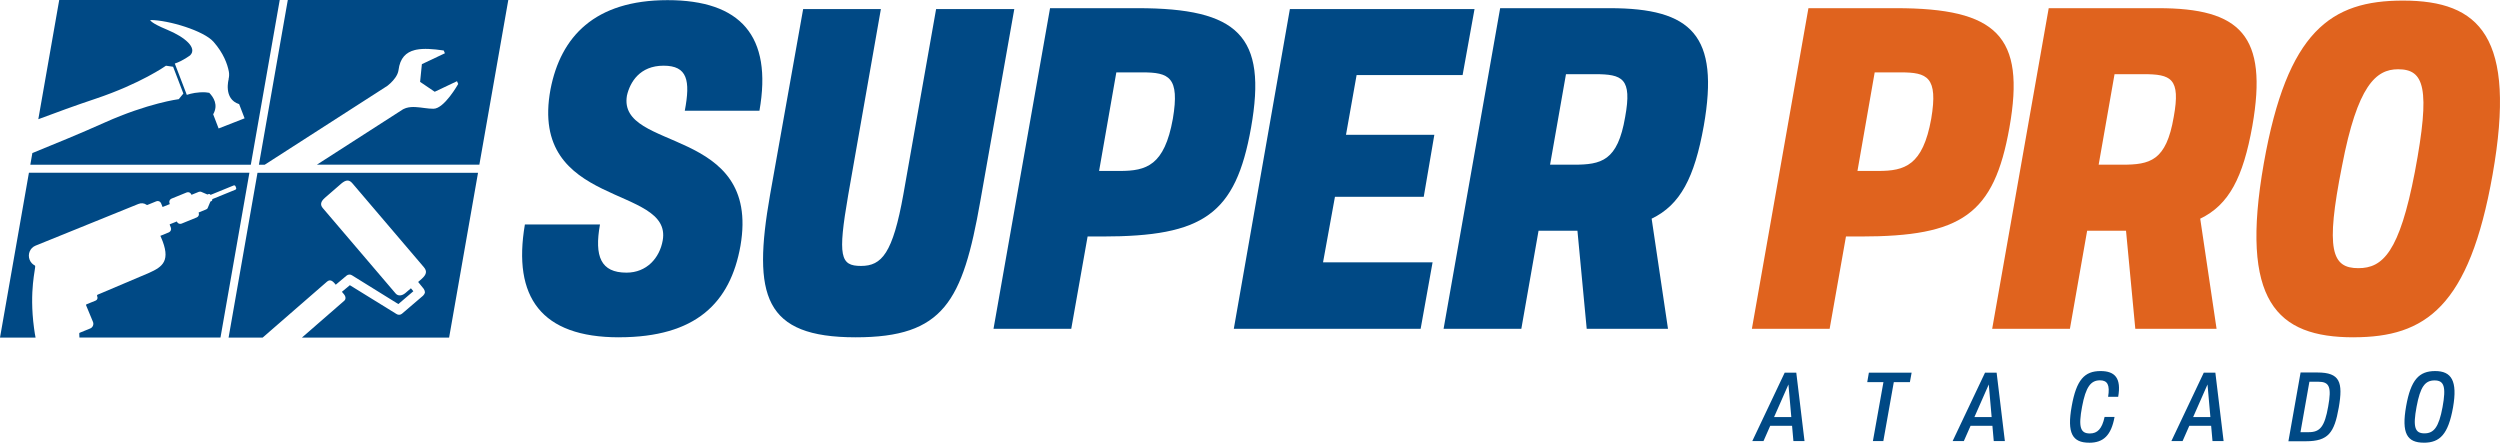 <svg width="192" height="34" viewBox="0 0 192 34" fill="none" xmlns="http://www.w3.org/2000/svg">
<g clip-path="url(#clip0_2335_256)">
<path d="M47.536 25.905C41.566 25.905 39.361 22.822 40.311 17.24H46.078C45.637 19.705 46.146 20.939 48.113 20.939C49.673 20.939 50.657 19.808 50.895 18.473C51.675 14.157 40.581 16.042 42.278 6.863C43.059 2.819 45.671 0.011 51.268 0.011C56.865 0.011 59.341 2.751 58.325 8.504H52.592C53.033 6.176 52.795 5.045 50.964 5.045C49.133 5.045 48.385 6.311 48.149 7.339C47.402 11.69 58.461 9.634 56.867 18.881C56.086 23.265 53.44 25.903 47.538 25.903" fill="#004985"/>
<path d="M65.719 25.905C58.663 25.905 57.782 22.72 59.138 14.978L61.682 0.696H67.652L65.142 14.978C64.328 19.706 64.531 20.424 66.125 20.424C67.719 20.424 68.567 19.464 69.382 14.91L71.893 0.696H77.898L75.286 15.458C73.928 23.165 72.47 25.905 65.719 25.905Z" fill="#004985"/>
<path d="M80.644 0.628H87.361C95.095 0.628 97.335 2.751 96.08 9.807C94.893 16.486 92.416 18.163 84.648 18.163H83.528L82.272 25.254H76.301L80.644 0.628ZM84.41 13.129H86.004C88.039 13.129 89.43 12.718 90.075 9.121C90.618 5.902 89.77 5.559 87.735 5.559H85.734L84.41 13.129Z" fill="#004985"/>
<path d="M99.063 0.696H113.244L112.328 5.765H104.187L103.372 10.355H110.157L109.343 15.115H102.524L101.609 20.149H110.022L109.105 25.254H94.756L99.063 0.696Z" fill="#004985"/>
<path d="M115.212 0.628H123.624C129.934 0.628 132.071 2.716 130.849 9.67C130.136 13.643 129.052 15.732 126.846 16.794L128.102 25.254H121.859L121.147 17.718H118.161L116.838 25.254H110.867L115.212 0.628ZM119.045 12.649H120.843C122.98 12.649 124.235 12.375 124.812 8.984C125.355 6.005 124.609 5.696 122.472 5.696H120.267L119.045 12.649Z" fill="#004985"/>
<path d="M138.887 0.628H145.604C153.338 0.628 155.578 2.751 154.322 9.807C153.136 16.486 150.658 18.163 142.89 18.163H141.77L140.516 25.254H134.545L138.887 0.628ZM142.653 13.129H144.246C146.281 13.129 147.673 12.718 148.318 9.121C148.861 5.902 148.012 5.559 145.977 5.559H143.976L142.653 13.129Z" fill="#E0631E"/>
<path d="M157.341 0.628H165.754C172.064 0.628 174.201 2.716 172.981 9.67C172.268 13.643 171.183 15.732 168.977 16.794L170.233 25.254H163.991L163.278 17.718H160.293L158.969 25.254H152.999L157.341 0.628ZM161.175 12.649H162.973C165.109 12.649 166.365 12.375 166.942 8.984C167.485 6.005 166.738 5.696 164.602 5.696H162.397L161.177 12.649H161.175Z" fill="#E0631E"/>
<path d="M180.747 25.905C174.844 25.905 171.995 23.131 173.86 12.548C175.659 2.374 179.017 0.045 184.547 0.045C190.449 0.045 193.299 2.819 191.432 13.402C189.635 23.575 186.276 25.903 180.747 25.903M181.12 20.595C182.985 20.595 184.275 19.395 185.463 13.196C186.685 6.723 186.176 5.319 184.173 5.319C182.478 5.319 181.052 6.551 179.866 12.751C178.576 19.224 179.085 20.595 181.12 20.595Z" fill="#E0631E"/>
<path d="M137.065 28.623H137.955L138.587 33.874H137.734L137.631 32.704H135.952L135.437 33.874H134.576L137.063 28.623H137.065ZM137.572 32.03L137.352 29.527L136.249 32.03H137.574H137.572Z" fill="#004985"/>
<path d="M144.648 29.349H143.404L143.529 28.623H146.812L146.68 29.349H145.444L144.64 33.874H143.839L144.648 29.349Z" fill="#004985"/>
<path d="M152.451 28.623H153.341L153.974 33.874H153.12L153.017 32.704H151.339L150.823 33.874H149.962L152.449 28.623H152.451ZM152.958 32.03L152.738 29.527L151.635 32.03H152.96H152.958Z" fill="#004985"/>
<path d="M160.453 34C159.165 34 158.731 33.282 159.106 31.201C159.467 29.163 160.094 28.497 161.322 28.497C162.44 28.497 162.926 29.051 162.676 30.475H161.903C162.052 29.564 161.853 29.209 161.279 29.209C160.586 29.209 160.189 29.69 159.902 31.238C159.608 32.808 159.777 33.29 160.499 33.29C161.081 33.29 161.434 32.942 161.632 32.023H162.397C162.139 33.445 161.536 34.002 160.455 34.002" fill="#004985"/>
<path d="M169.25 28.623H170.14L170.773 33.874H169.92L169.816 32.704H168.138L167.623 33.874H166.762L169.249 28.623H169.25ZM169.758 32.03L169.537 29.527L168.434 32.03H169.759H169.758Z" fill="#004985"/>
<path d="M176.686 28.607H177.981C179.703 28.607 179.96 29.341 179.615 31.31C179.277 33.227 178.82 33.888 177.097 33.888H175.75L176.685 28.607H176.686ZM176.679 33.191H177.311C178.188 33.191 178.533 32.761 178.805 31.215C179.078 29.712 178.893 29.317 178.047 29.317H177.362L176.677 33.191H176.679Z" fill="#004985"/>
<path d="M186.153 33.998C184.858 33.998 184.423 33.28 184.79 31.199C185.151 29.162 185.784 28.497 187.021 28.497C188.259 28.497 188.757 29.23 188.39 31.304C188.023 33.34 187.396 34 186.153 34M186.197 33.282C186.918 33.282 187.301 32.815 187.587 31.268C187.874 29.698 187.705 29.216 186.977 29.216C186.248 29.216 185.88 29.69 185.593 31.238C185.298 32.808 185.468 33.282 186.196 33.282" fill="#004985"/>
<path d="M22.103 0L19.883 12.654H20.325L29.742 6.598C29.742 6.598 29.851 6.516 29.995 6.382C30.232 6.157 30.556 5.782 30.607 5.38C30.723 4.456 31.18 4.014 31.857 3.844C31.897 3.833 31.937 3.826 31.979 3.816C32.548 3.704 33.256 3.76 34.04 3.872C34.052 3.874 34.065 3.875 34.077 3.877L34.169 4.09L32.4 4.928L32.264 6.287L33.386 7.048L35.093 6.238L35.098 6.235L35.191 6.449C35.191 6.449 34.125 8.346 33.295 8.352C32.858 8.357 32.377 8.246 31.92 8.223C31.667 8.209 31.422 8.223 31.195 8.293C31.19 8.293 31.187 8.296 31.183 8.296C31.124 8.315 31.065 8.34 31.01 8.366C30.994 8.374 30.979 8.382 30.965 8.389C30.953 8.396 30.939 8.402 30.928 8.41L24.336 12.648H36.815L39.037 0H22.103Z" fill="#004985"/>
<path d="M19.775 13.272L17.555 25.928H20.17C21.983 24.352 24.302 22.336 25.098 21.644C25.303 21.467 25.474 21.501 25.701 21.766C25.715 21.782 25.75 21.823 25.794 21.873C25.8 21.864 25.808 21.856 25.811 21.845L26.616 21.168C26.724 21.074 26.904 21.054 27.032 21.143L30.593 23.353L31.746 22.367L31.559 22.14C31.36 22.313 31.189 22.461 31.132 22.507C30.86 22.733 30.564 22.75 30.383 22.538C28.805 20.69 26.363 17.828 24.788 15.978C24.576 15.729 24.627 15.481 24.945 15.199C25.36 14.831 25.778 14.465 26.202 14.107C26.574 13.792 26.817 13.789 27.062 14.077C28.605 15.887 31.01 18.707 32.551 20.517C32.815 20.827 32.762 21.087 32.372 21.429C32.338 21.461 32.239 21.546 32.114 21.655L32.548 22.19C32.591 22.258 32.63 22.355 32.637 22.445C32.613 22.559 32.566 22.637 32.492 22.708L30.872 24.093C30.764 24.188 30.584 24.207 30.457 24.119L26.869 21.903L26.258 22.411C26.332 22.498 26.392 22.57 26.415 22.598C26.565 22.78 26.576 22.979 26.435 23.101C25.868 23.596 24.553 24.739 23.188 25.926H34.492L36.712 13.271H19.778L19.775 13.272Z" fill="#004985"/>
<path d="M2.22 13.273L0 25.929H2.732C2.692 25.733 2.657 25.525 2.613 25.195C2.223 22.267 2.757 20.613 2.697 20.418C2.692 20.402 2.68 20.393 2.666 20.385C2.496 20.296 2.354 20.148 2.277 19.954C2.106 19.524 2.306 19.038 2.725 18.868C2.729 18.866 2.732 18.865 2.737 18.863L10.624 15.666C10.85 15.577 11.059 15.592 11.261 15.731C11.278 15.743 11.301 15.747 11.321 15.739L12.009 15.458C12.151 15.401 12.314 15.469 12.371 15.613L12.486 15.898C12.672 15.823 12.859 15.748 13.044 15.673L13.02 15.613C12.964 15.474 13.032 15.313 13.169 15.256L14.339 14.779C14.476 14.723 14.635 14.79 14.692 14.93L14.706 14.963L15.267 14.734C15.297 14.722 15.329 14.717 15.358 14.719C15.391 14.715 15.425 14.719 15.456 14.734L15.931 14.938L16.005 14.909C16.068 14.882 16.137 14.909 16.17 14.968L17.944 14.243C18 14.22 18.064 14.248 18.086 14.304L18.135 14.427C18.159 14.483 18.131 14.549 18.075 14.571L16.301 15.295C16.318 15.359 16.285 15.427 16.224 15.452L16.159 15.479L15.952 15.971C15.928 16.032 15.877 16.072 15.818 16.089C15.816 16.089 15.815 16.092 15.812 16.092L15.266 16.315C15.266 16.315 15.266 16.318 15.269 16.318C15.263 16.321 15.257 16.323 15.252 16.326L15.26 16.343C15.315 16.482 15.249 16.642 15.11 16.698L13.941 17.175C13.803 17.231 13.644 17.163 13.587 17.024L13.581 17.008C13.414 17.075 13.249 17.144 13.081 17.208C13.052 17.218 13.037 17.231 13.029 17.248L13.121 17.479C13.178 17.622 13.109 17.785 12.969 17.845L12.316 18.113C12.316 18.113 12.347 18.178 12.358 18.203C13.158 20.024 12.5 20.485 11.446 20.958C11.133 21.099 7.711 22.543 7.711 22.543L7.51 22.625C7.462 22.65 7.438 22.689 7.458 22.742L7.475 22.785C7.521 22.902 7.465 23.038 7.348 23.085L6.645 23.371C6.645 23.371 6.632 23.379 6.623 23.385C6.619 23.388 6.612 23.399 6.611 23.402C6.606 23.416 6.608 23.432 6.611 23.444L7.142 24.725C7.22 24.921 7.125 25.147 6.93 25.226L6.177 25.533C6.177 25.533 6.096 25.558 6.091 25.589C6.088 25.606 6.089 25.625 6.088 25.642C6.088 25.656 6.092 25.764 6.1 25.924H16.933L19.154 13.268H2.22V13.273Z" fill="#004985"/>
<path d="M4.548 0L2.942 9.156C4.36 8.626 5.748 8.115 7.322 7.589C10.816 6.421 12.746 5.047 12.746 5.047L13.294 5.126L13.689 6.156L14.082 7.184L13.731 7.615C13.731 7.615 11.387 7.911 8.023 9.419C6.049 10.304 4.341 10.994 2.485 11.755L2.328 12.654H19.262L21.483 0H4.548ZM16.79 9.868L16.372 8.777C16.784 8.062 16.404 7.467 16.064 7.123C16.04 7.12 16.02 7.123 15.997 7.12C15.994 7.12 15.989 7.12 15.986 7.117C15.92 7.104 15.852 7.093 15.784 7.09C15.173 7.062 14.67 7.176 14.346 7.287L13.424 4.88C14.019 4.69 14.604 4.249 14.604 4.249C15.173 3.678 14.2 2.847 12.847 2.287C11.492 1.726 11.542 1.536 11.542 1.536C12.963 1.544 15.655 2.363 16.4 3.212C17.166 4.083 17.463 4.917 17.574 5.488C17.612 5.688 17.6 5.883 17.557 6.067L17.566 6.064C17.566 6.064 17.125 7.601 18.367 7.997L18.785 9.087L16.787 9.868H16.79Z" fill="#004985"/>
</g>
<defs>
<clipPath id="clip0_2335_256">
<rect width="192" height="34" fill="white"/>
</clipPath>
</defs>
</svg>
